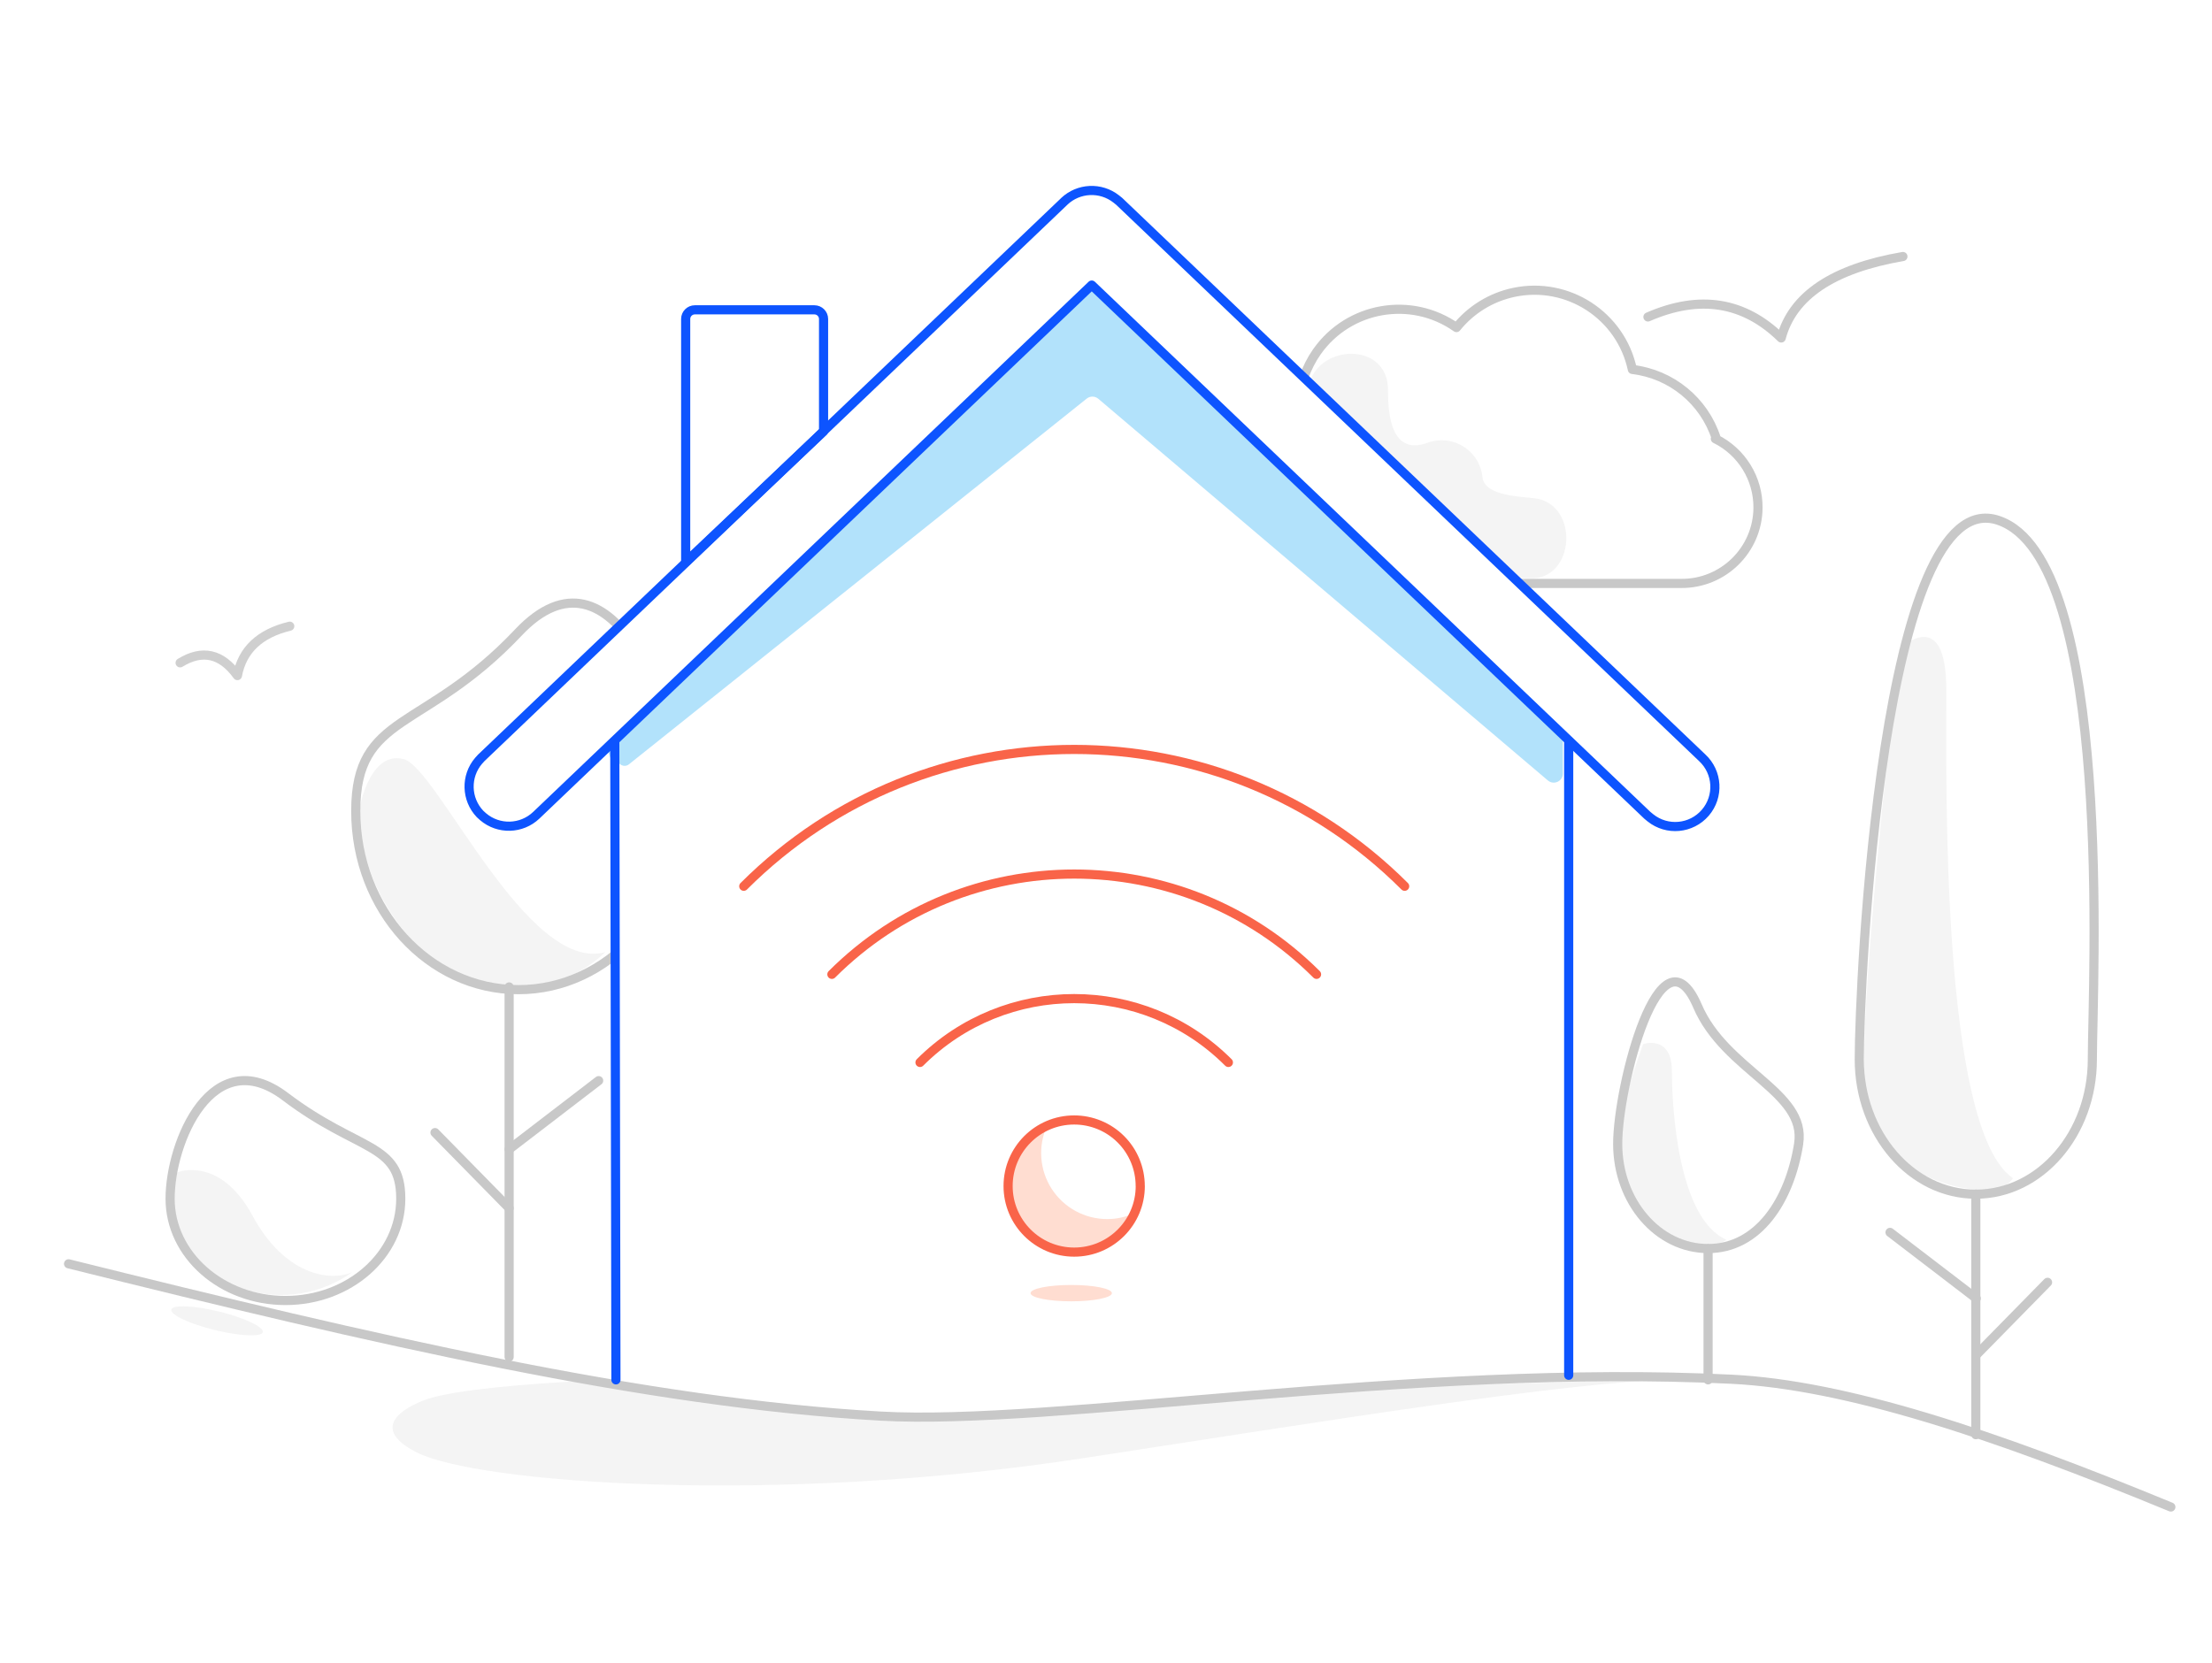 <?xml version="1.0" encoding="UTF-8"?>
<svg xmlns="http://www.w3.org/2000/svg" viewBox="0 0 484 364">
  <defs>
    <style>
      .cls-1, .cls-2 {
        fill: #f4f4f4;
      }

      .cls-3 {
        fill: #fff;
      }

      .cls-4 {
        fill: #b2e2fb;
      }

      .cls-5 {
        stroke: #0d54ff;
      }

      .cls-5, .cls-6, .cls-7, .cls-8 {
        fill: none;
        stroke-linecap: round;
        stroke-linejoin: round;
        stroke-width: 2px;
      }

      .cls-6 {
        stroke: #f96449;
      }

      .cls-7 {
        stroke: #c8c8c8;
      }

      .cls-8 {
        stroke: #cfcfcf;
      }

      .cls-2, .cls-9 {
        fill-rule: evenodd;
      }

      .cls-9 {
        fill: #ffddd1;
      }
    </style>
  </defs>
  <g id="Surface">
    <rect class="cls-3" width="484" height="364"/>
  </g>
  <g id="Background">
    <g>
      <path class="cls-3" d="m375.51,95.89c-2.65-8.16-9.82-14.03-18.34-15.03-2.52-11.83-14.15-19.38-25.98-16.86-4.93,1.05-9.35,3.77-12.51,7.69-9.89-6.97-23.55-4.61-30.52,5.28-1.21,1.72-2.17,3.6-2.84,5.6-1.29,3.75-1.52,7.78-.68,11.66-.76-.05-1.53-.05-2.29,0-9.24,0-16.73,7.49-16.73,16.73s7.49,16.73,16.73,16.73h85.47c9.21.09,16.76-7.31,16.84-16.52.06-6.42-3.57-12.31-9.33-15.14l.2-.15Z"/>
      <path class="cls-1" d="m274.28,97.3c.83-4.88,5.81-2.49,10.15-5.81.44-.34,1.95-8.44,2.44-8.68,3.37-7.66,16.88-7.41,16.83,2.54,0,5.51.73,14.63,8.93,11.46,4.71-1.55,9.78,1,11.34,5.71.22.66.36,1.35.42,2.05.59,4,8.39,4.1,11.46,4.49,9.76,1.27,8.88,17.9-1.12,17.51-10.93-.44-21.71.78-32.59.98-8.49,0-22.34,1.8-29.27-3.61-11.12-8.54-7.51-20.54,1.41-26.64Z"/>
      <path class="cls-7" d="m375.51,95.89c-2.65-8.16-9.82-14.03-18.34-15.03-2.52-11.83-14.15-19.38-25.98-16.86-4.93,1.05-9.35,3.77-12.51,7.69-9.89-6.97-23.55-4.61-30.52,5.28-1.21,1.72-2.17,3.6-2.84,5.6-1.29,3.75-1.52,7.78-.68,11.66-.76-.05-1.53-.05-2.29,0-9.24,0-16.73,7.49-16.73,16.73s7.49,16.73,16.73,16.73h85.47c9.21.09,16.76-7.31,16.84-16.52.06-6.42-3.57-12.31-9.33-15.14l.2-.15Z"/>
    </g>
    <path class="cls-2" d="m88.31,166.14c-7.34-1.91-9.56,10.41-9.56,10.41-.87,16.75,11.78,34.06,24.78,38.5,10.13,3.22,21.21.67,28.91-6.66-17.09,4.78-36.75-40.37-44.12-42.25Z"/>
    <line class="cls-7" x1="111.4" y1="216" x2="111.4" y2="297"/>
    <path class="cls-7" d="m77.84,177.51c0,21.59,15.94,39.09,35.59,39.09s35.59-17.5,35.59-39.09-14.94-61-35.59-39.09c-20.66,21.91-35.59,17.5-35.59,39.09Z"/>
    <line class="cls-7" x1="111.4" y1="251.54" x2="130.99" y2="236.51"/>
    <line class="cls-7" x1="111.4" y1="264.41" x2="95.18" y2="247.88"/>
    <path class="cls-2" d="m55.19,265.94c-7.19-13.09-16.37-9.37-16.37-9.37-5.31,13.25,6.78,23.53,14.81,25.66,7.99,2.47,16.67,1.06,23.47-3.81-4.91,2.16-14.87.66-21.91-12.47Z"/>
    <path class="cls-7" d="m37.22,262.35c0,12.31,11.31,22.28,25.25,22.28s25.22-9.97,25.22-22.28-9.19-10.16-25.22-22.31c-16.03-12.16-25.25,9.97-25.25,22.31Z"/>
    <path class="cls-7" d="m416.37,56.14c-15.29,2.63-24.16,8.57-26.63,17.83-8.16-7.99-17.88-9.52-29.16-4.6"/>
    <path class="cls-8" d="m63.4,137.05c-6.58,1.59-10.39,5.19-11.45,10.81-3.51-4.84-7.69-5.77-12.54-2.79"/>
    <line class="cls-7" x1="432.42" y1="284.17" x2="413.55" y2="269.72"/>
    <line class="cls-7" x1="432.42" y1="296.55" x2="448.02" y2="280.65"/>
    <path class="cls-2" d="m365.82,234.4c0-7.99-6.28-5.9-6.28-5.9,0,0-7.61,20.41-6,27.07,4.12,16.99,21.63,18.49,24.18,15.74-10.57-4.64-11.9-28.96-11.9-36.91Z"/>
    <path class="cls-2" d="m425.87,151.03c0-19.08-10.29-8.93-10.29-8.93,0,0-9.91,84.33-7.33,100.13,2.58,15.8,28.37,22.15,32.2,15.63-15.87-10.78-14.58-87.75-14.58-106.83Z"/>
    <line class="cls-7" x1="373.74" y1="273.3" x2="373.74" y2="302"/>
    <line class="cls-7" x1="432.32" y1="261.35" x2="432.32" y2="314"/>
    <path class="cls-7" d="m393.56,250.34c-1.99,12.49-8.86,22.92-19.82,22.92s-19.78-10.26-19.78-22.92,9.35-48.85,17.44-30.21c6.07,14.27,23.97,18.81,22.15,30.21Z"/>
    <path class="cls-7" d="m457.82,231.84c0,16.29-11.41,29.52-25.5,29.52s-25.5-13.22-25.5-29.52,4.92-126.51,30.42-117.96c25.5,8.55,20.58,101.81,20.58,117.96Z"/>
    <path class="cls-2" d="m48,287.07c-5.53-1.35-10.22-1.57-10.51-.45s3.99,3.12,9.5,4.47,10.24,1.57,10.51.46-3.99-3.12-9.5-4.49Z"/>
    <polygon class="cls-3" points="361.32 178.51 360.62 177.95 239.07 61.91 117.53 177.95 134.74 177.99 134.96 305.68 343.44 302.38 343.44 178.47 361.32 178.51"/>
    <path class="cls-2" d="m365.87,302.01c-21.91.19-78.53,9.42-128.99,17.15-67.5,10.35-132.78,5.42-145.82-1.34-13.04-6.75,2.69-11.71,2.69-11.71,6.43-1.94,19.76-3.15,36.09-4.01,20.77,3.8,41.75,6.38,62.82,7.74,26.24,1.49,72.79-3.74,122.16-7.01,19.76.45,37.85-1.08,51.05-.83Z"/>
    <path class="cls-7" d="m15,276.6c67.15,16.7,126.05,30.4,177.66,33.33,37.58,2.13,116.66-11.52,186.18-8.07,24.97,1.24,57.01,11.84,96.16,27.97"/>
  </g>
  <g id="Foreground">
    <path class="cls-4" d="m239.07,61.91l-106.05,102.15c1.22,5.1,1.92,1.18,2.06,2.15.18,1.23,1.58,1.84,2.55,1.06l100.15-80.03c.75-.6,1.81-.58,2.54.04l98.36,83.53c1.3,1.1,3.29.18,3.29-1.52v-7.82l-102.91-99.56Z"/>
    <path class="cls-5" d="m134.77,302l-.25-139.84"/>
    <path class="cls-3" d="m232.87,44.07c3.13-2.96,7.96-3.19,11.36-.53l.66.53,127.56,121.77c3.43,3.18,3.73,8.5.68,12.04-3.05,3.54-8.36,4.04-12.01,1.11l-.69-.57-121.55-116.03-121.54,116.04c-3.22,3.07-8.26,3.21-11.64.32l-.66-.6c-3.07-3.22-3.21-8.26-.32-11.64l.6-.66,127.56-121.78Z"/>
    <g id="Page-1">
      <g id="LM-pictoWiFi104">
        <path id="_-Shade" data-name="☂️-Shade" class="cls-9" d="m242.27,266.81c-4.91,0-9.48-2.48-12.15-6.61-2.66-4.12-3.05-9.32-1.02-13.79-5.86,2.64-9.28,8.83-8.37,15.2.9,6.36,5.9,11.37,12.27,12.27,6.36.9,12.56-2.51,15.2-8.37-1.86.86-3.88,1.3-5.92,1.3"/>
        <g id="_-Stroke" data-name="〰️-Stroke">
          <path id="Stroke-1" class="cls-6" d="m288.07,213.25c-29.29-29.27-76.76-29.27-106.05,0"/>
          <path id="Stroke-3" class="cls-6" d="m268.78,232.53c-18.63-18.63-48.85-18.63-67.48,0"/>
          <path id="Stroke-5" class="cls-6" d="m307.35,193.97c-39.94-39.93-104.67-39.93-144.61,0"/>
          <path id="Stroke-9" class="cls-6" d="m249.5,259.58c0,7.98-6.47,14.46-14.46,14.46s-14.46-6.47-14.46-14.46,6.47-14.46,14.46-14.46c3.83,0,7.51,1.52,10.22,4.23,2.71,2.71,4.23,6.39,4.23,10.22h0Z"/>
        </g>
      </g>
    </g>
    <path class="cls-5" d="m232.87,44.07c3.13-2.96,7.96-3.19,11.36-.53l.66.53,127.56,121.77c3.43,3.18,3.73,8.5.68,12.04-3.05,3.54-8.36,4.04-12.01,1.11l-.69-.57-121.55-116.03-121.54,116.04c-3.22,3.07-8.26,3.21-11.64.32l-.66-.6c-3.07-3.22-3.21-8.26-.32-11.64l.6-.66,127.56-121.78Z"/>
    <path class="cls-5" d="m343.24,162.16v138.84"/>
    <path id="Fill-56" class="cls-9" d="m243.29,283.02c0,.99-3.99,1.79-8.9,1.79s-8.9-.8-8.9-1.79,3.99-1.79,8.9-1.79,8.9.8,8.9,1.79"/>
    <path class="cls-5" d="m150.03,123.02v-53.21c0-1.1.9-2,2-2h26.17c1.1,0,2,.9,2,2v24.62l-30.17,28.59h0Z"/>
  </g>
</svg>